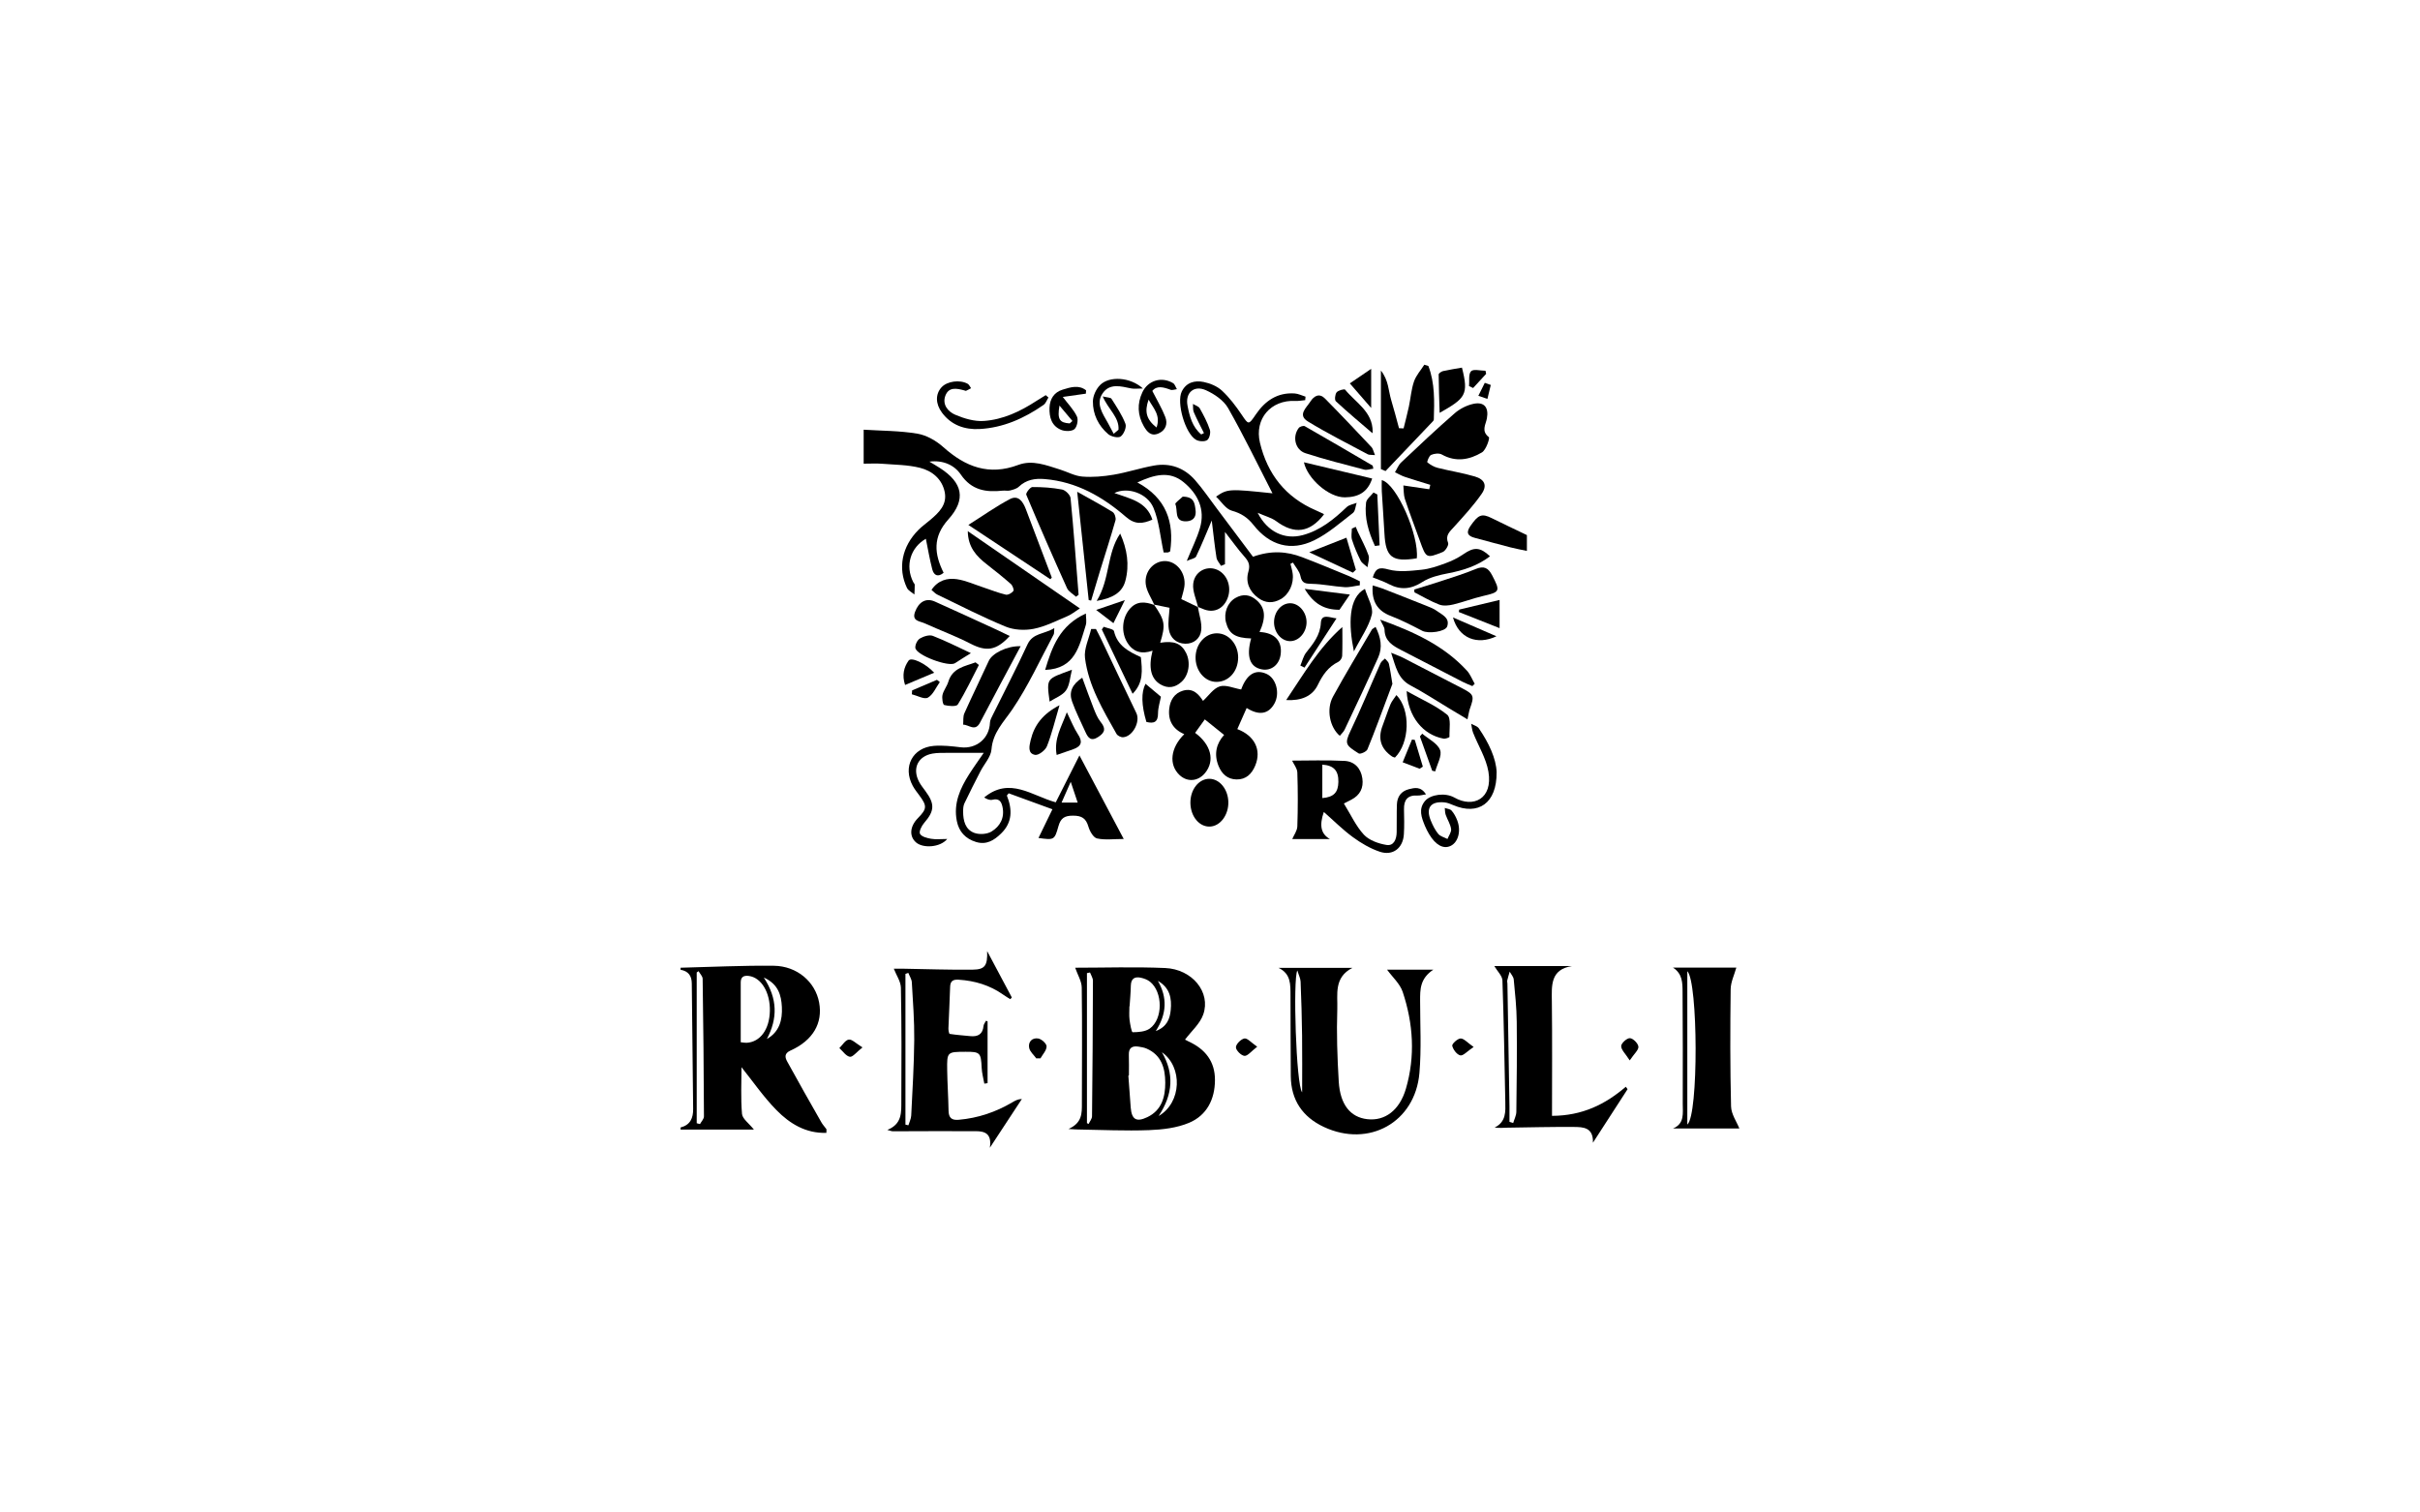 <?xml version="1.0" encoding="UTF-8"?>
<svg id="Livello_1" data-name="Livello 1" xmlns="http://www.w3.org/2000/svg" version="1.1" viewBox="0 0 800 500">
  <defs>
    <style>
      .cls-1 {
        fill: #000;
        stroke-width: 0px;
      }
    </style>
  </defs>
  <path class="cls-1" d="M225,319.91c10.26-.25,20.53-.77,30.78-.65,7.76.09,13.76,5.36,15.01,12.17,1.25,6.82-2.05,12.53-9.51,15.88-2.11.95-1.74,2.32-1.07,3.57,3.7,6.78,7.53,13.48,11.35,20.19.44.78,1.1,1.44,1.61,2.18.1.15.01.42.01,1.25-6.8.23-12.09-3.05-16.45-7.47-4.33-4.4-7.87-9.58-11.61-14.23,0,4.9-.28,10.19.17,15.43.14,1.63,2.27,3.09,3.93,5.18h-24.23v-.69c3.21-.83,4.19-3.1,4.15-6.17-.18-13.82-.32-27.63-.45-41.45-.02-2.55-1.17-4.07-3.7-4.51,0-.23,0-.46,0-.69ZM244.87,344.55c.85.08,1.41.21,1.95.18,4.5-.26,7.54-4.42,7.68-10.49.15-6.13-2.82-11.06-6.93-11.61-1.7-.23-2.69.31-2.7,2.11-.02,6.49,0,12.98,0,19.82ZM230.93,321.05c-.2.14-.41.29-.61.43v49.84c.36.09.72.19,1.08.28.46-.85,1.31-1.69,1.31-2.54-.06-15.16-.2-30.32-.43-45.48-.01-.85-.88-1.69-1.35-2.53ZM253.49,343.48c4.17-2.33,5.2-6.3,4.98-10.6-.2-3.86-1.16-7.55-5.98-9.73,4.6,7.02,4.61,13.55,1.01,20.34Z"/>
  <path class="cls-1" d="M426.59,186.38c.25,1.06.58,2.1.73,3.17.48,3.4-1.17,6.95-3.95,8.52-2.53,1.42-5.03,1.36-7.4-.38-2.98-2.19-4.29-5.29-3.28-8.72.67-2.29,0-3.48-1.36-5.02-2.09-2.35-3.91-4.94-6.38-8.1v10.68c-.44.18-.87.35-1.31.53-.51-.9-1.34-1.74-1.49-2.69-.61-3.83-1-7.69-1.57-12.3-1.95,4.56-3.44,8.29-5.18,11.9-.32.65-1.65.82-3.08,1.46,1.76-4.32,3.37-7.49,4.35-10.84,1.82-6.22-.69-11.32-5.38-15.18-4.69-3.87-9.78-2.48-15.3.08,9.56,5.16,12.23,13.09,10.84,22.78-.37.18-.55.35-.75.36-.76.03-1.53.01-1.4.01-1.13-5.24-1.51-10.31-3.37-14.77-2-4.79-8.54-7.04-12.92-4.88,5.22,1.88,10.69,2.84,12.56,8.8-3.23,1.38-5.71,1.71-8.72-.9-7.7-6.67-16.37-11.65-26.88-12.52-3.23-.27-6.09.2-8.55,2.53-.73.69-1.9.99-2.92,1.25-.75.19-1.6-.04-2.39.05-5.54.6-10.3-.1-13.87-5.33-2.18-3.19-5.94-4.83-10.37-4.26,1.16.7,2.33,1.37,3.47,2.11,7.51,4.83,8.76,10.35,2.78,16.99-5.22,5.8-4.67,11.39-1.56,17.64-1.84,1.54-3.22.91-3.76-1.16-.87-3.36-1.44-6.79-2.11-10.08-5.06,2.88-6.92,8.86-4.18,14.31.15.31.49.59.5.88.02,1.08-.07,2.15-.11,3.23-.84-.72-2.02-1.27-2.46-2.19-3.11-6.48-1.66-13.7,3.79-19.16,1.2-1.21,2.62-2.2,3.92-3.31,2.86-2.42,5.62-5.05,4.77-9.22-.89-4.34-4.18-6.99-8.14-7.99-4.04-1.02-8.35-1.02-12.54-1.35-1.92-.15-3.87-.03-6.11-.03v-11.23c5.86.37,11.89.33,17.75,1.31,3.04.51,6.22,2.34,8.57,4.44,7.3,6.53,15.09,9.54,24.8,5.89,4.65-1.75,9.23.11,13.7,1.5,2.51.78,4.94,2.16,7.48,2.36,3.41.27,6.94-.05,10.33-.62,4.48-.76,8.84-2.22,13.32-3.02,5.34-.96,10.03.74,13.6,4.8,2.55,2.9,4.72,6.11,7.05,9.2,4.1,5.45,8.18,10.9,12.1,16.14,6.02-2.16,11.17-1.78,16.2.13,5.23,1.98,10.39,4.15,15.57,6.28,1.22.5,2.37,1.14,3.56,1.71,0,.44-.01.88-.02,1.32-1.7.22-3.41.72-5.09.61-3.56-.23-7.1-1.01-10.66-1.09-2.1-.05-3.39-.08-3.87-2.58-.31-1.58-1.62-2.98-2.48-4.45-.27.14-.53.27-.8.41Z"/>
  <path class="cls-1" d="M355.43,319.91c9.5,0,19.65-.34,29.76.1,8.96.39,15.15,8.02,12.58,15.35-1.07,3.07-3.92,5.51-6.03,8.32.06.03.62.35,1.2.62,5.48,2.51,8.73,6.59,8.7,12.77-.03,6.35-2.7,11.64-8.54,14.1-4.06,1.71-8.79,2.26-13.25,2.43-7.84.3-15.7-.1-23.56-.21-.63,0-1.26-.07-3.07-.17,4.55-2.03,4.43-5.21,4.43-8.42,0-12.79.13-25.58-.05-38.36-.03-2.08-1.35-4.15-2.17-6.53ZM373.18,355.55c-.06,0-.12,0-.17.01.26,3.52.49,7.05.78,10.57.32,3.95,1.85,4.92,5.49,3.18,4.77-2.28,5.95-6.68,5.93-11.44-.02-4.77-1.26-9.09-6.18-11.23-.82-.36-1.75-.5-2.64-.64-2.08-.33-3.3.36-3.22,2.71.08,2.28.02,4.56.02,6.84ZM373.43,332.65s-.04,0-.07,0c0,1.48-.14,2.97.04,4.43.18,1.48.68,4.17,1.02,4.16,1.92-.02,4.2-.17,5.68-1.23,4.4-3.14,4.33-12.07.07-15.47-.84-.67-1.98-1.1-3.06-1.33-2.05-.44-3.24.35-3.28,2.64-.04,2.27-.27,4.54-.41,6.8ZM359.31,371.29c.19.09.38.18.57.26.39-.85,1.11-1.69,1.12-2.54.17-14.93.26-29.87.3-44.8,0-.91-.63-1.82-.97-2.73-.34.07-.67.15-1.01.22v49.59ZM384.1,347.84c4.05,6.98,3.75,13.83-1.08,21.09,7.66-4.45,7.99-16.22,1.08-21.09ZM382.78,324.28c3.14,5.47,2.98,10.82-.71,16.58,3.74-1.45,4.65-4.06,4.94-6.9.4-3.87-.25-7.43-4.23-9.69Z"/>
  <path class="cls-1" d="M458.52,320.55h15.31c-4.45,2.96-4.37,6.59-4.37,10.24,0,7.98.45,16.01-.23,23.93-1.41,16.3-16.7,24.79-31.59,17.83-7.03-3.29-10.86-8.89-10.93-16.77-.08-8.9-.06-17.81-.1-26.71-.02-3.53.19-7.18-3.98-9.12h24.46c-6.24,3.19-4.84,8.84-5.01,13.64-.27,7.97,0,15.98.48,23.95.46,7.67,3.87,11.8,9.43,12.44,5.83.67,10.68-2.92,12.78-10.09,3.13-10.73,2.43-21.5-1.07-31.99-.9-2.7-3.38-4.88-5.17-7.35ZM430.46,361.1c0-6.27.06-12.53-.02-18.79-.07-5.93-.25-11.87-.49-17.8-.04-1.06-.6-2.1-1.08-3.69-1.48,2.68-.43,37.85,1.59,40.28Z"/>
  <path class="cls-1" d="M326.47,337.65v20.42l-1.07.17c-.31-1.74-.8-3.48-.88-5.23-.24-5-.5-5.33-5.29-5.31-6.14.02-6.2.02-6.11,6.11.06,4.45.38,8.9.45,13.35.04,2.37,1.02,3.23,3.37,3.02,6.38-.56,12.25-2.55,17.74-5.79.91-.54,1.83-1.06,3.13-1.08-3.3,5.03-6.6,10.06-10.59,16.12.75-4.77-1.78-5.46-4.52-5.48-9.22-.07-18.44.02-27.66.03-.3,0-.61-.16-1.71-.46,5.01-1.98,4.6-5.99,4.63-9.64.08-12.45.1-24.9-.14-37.34-.04-2.07-1.49-4.1-2.35-6.31.4,0,1.63-.02,2.85,0,7.76.12,15.51.42,23.26.32,4.02-.05,4.91-1.33,4.75-6.13,2.99,5.61,5.57,10.47,8.16,15.33-.18.19-.36.38-.53.56-.78-.5-1.58-.97-2.33-1.5-4.42-3.12-9.37-4.6-14.74-4.94-1.86-.12-2.75.46-2.8,2.41-.13,4.56-.4,9.12-.56,13.68-.02.63.19,1.8.43,1.83,2.22.35,4.48.5,6.72.73,2.57.27,4.2-.59,4.46-3.39.06-.59.54-1.14.83-1.7.17.07.34.15.51.22ZM299.31,371.78c.33.07.66.15.99.22.32-1.07.87-2.14.93-3.22.41-8.31.92-16.62,1-24.93.06-6.37-.43-12.75-.8-19.12-.06-1.05-.76-2.07-1.16-3.11-.32.11-.63.22-.95.33v49.83Z"/>
  <path class="cls-1" d="M348.53,207.64c-.11,1.26-.02,1.76-.21,2.11-4.47,8.32-8.39,17.02-13.68,24.78-2.9,4.25-6.43,7.62-6.88,13.23-.2,2.49-2.41,4.8-3.65,7.22-1.81,3.52-3.61,7.05-5.31,10.63-.37.79-.41,1.78-.41,2.69,0,3.02.72,5.98,3.76,7.06,1.66.59,4.17.42,5.64-.48,2.84-1.74,4.39-4.57,3.6-8.2-.41-1.87-1.24-2.81-3.35-2.29-.84.21-1.83-.22-2.69-.76,8.44-6.97,15.79-.54,23.66,1.6,2.49-4.94,4.94-9.78,7.83-15.5,5.03,9.49,9.68,18.26,14.64,27.62-3.3,0-6.18.41-8.83-.18-1.21-.27-2.41-2.4-2.85-3.91-.81-2.77-2.21-3.62-5.1-3.62-2.78,0-4.05.81-4.8,3.48-1.3,4.65-1.46,4.6-6.6,3.9,1.47-3.03,2.9-5.98,4.61-9.49-4.86-1.77-9.66-3.52-14.46-5.28-.2.25-.4.49-.6.74,1.84,4.63,1.85,8.9-1.92,12.56-2.34,2.28-4.88,3.83-8.28,2.79-3.47-1.06-5.65-3.38-6.35-6.95-1.15-5.81,1.1-10.76,4.1-15.47,1.58-2.48,3.31-4.85,4.81-7.05-4.2,0-8.18-.02-12.16.01-1.59.01-3.21-.03-4.77.24-4.8.85-6.75,4.86-4.51,9.22.57,1.11,1.36,2.1,2.11,3.11,3.22,4.33,3.07,6.63-.38,10.6-.84.96-1.78,2.87-1.36,3.61.53.95,2.35,1.4,3.68,1.63,1.55.27,3.18.06,5.32.06-2.38,2.85-8.03,3.13-10.31,1.14-2.32-2.02-2.07-5.29.61-8.03,3.03-3.1,3.07-4.03.42-7.59-.75-1-1.53-2-2.13-3.1-3.38-6.25-.08-12.64,7-13.2,2.92-.23,5.93.12,8.86.47,5.21.61,9.49-2.96,9.67-8.15.03-.85.53-1.72.93-2.53,3.83-7.77,7.85-15.46,11.47-23.32,1.77-3.85,5.57-3.35,8.89-5.42ZM356.26,265.33c-.78-2.32-1.41-4.22-2.3-6.88-1.22,2.76-2.05,4.65-3.03,6.88h5.33Z"/>
  <path class="cls-1" d="M538.03,360.08c-3.68,5.68-7.35,11.37-11.44,17.68.17-5.13-3.26-5.19-6.37-5.21-7.3-.05-14.59.13-21.89.24-1.32.02-2.64.17-4.23-.04,3.85-1.94,3.58-5.29,3.52-8.57-.28-13.36-.48-26.72-.95-40.07-.06-1.54-1.67-3.03-2.69-4.76h25.73c-7.22,1.13-6.77,6.4-6.7,11.77.15,12.43.05,24.87.05,37.76,10.08-.04,17.62-3.82,24.4-9.62.19.27.39.54.58.81ZM499,370.86c.41.13.82.25,1.23.38.36-1.24,1.03-2.48,1.04-3.72.13-9.91.24-19.83.13-29.74-.05-4.67-.54-9.33-.99-13.98-.09-.9-.87-1.73-1.34-2.59-.28.97-.58,1.94-.81,2.92-.07.32.05.68.06,1.02.23,13.56.46,27.11.68,40.67.03,1.68,0,3.37,0,5.05Z"/>
  <path class="cls-1" d="M463.92,160.48c3.43.5,5.99.88,8.56,1.26.12-.49.24-.98.35-1.46-2.8-.87-5.62-1.69-8.4-2.63-1.14-.38-2.2-1.01-3.29-1.53.68-1.1,1.16-2.4,2.07-3.26,5.82-5.49,11.63-10.98,17.66-16.23,1.72-1.5,4.04-2.67,6.26-3.14,3.52-.73,5.06,1.21,4.41,4.81-.38,2.09-1.97,4.17.64,6.21.39.31-.91,4.23-2.29,5.05-4.11,2.45-8.63,3.29-13.26.69-.91-.51-2.52-.32-3.54.14-.69.31-1.42,2.29-1.24,2.45.98.81,2.18,1.51,3.41,1.82,4.08,1.03,8.27,1.67,12.3,2.86,3.24.96,4.15,2.99,2.24,5.74-2.71,3.9-5.98,7.43-9.18,10.97-1.42,1.57-2.91,2.74-1.9,5.28.27.69-.9,2.63-1.81,2.99-5.42,2.16-5.45,2.06-7.53-3.72-1.66-4.6-3.41-9.17-4.95-13.82-.46-1.39-.36-2.96-.51-4.49Z"/>
  <path class="cls-1" d="M404.66,242.95c-2.34-1.88-4.38-3.52-6.38-5.13-.9,1.25-2.04,2.85-3.2,4.45,5.25,3.86,6.64,9.19,3.28,13.28-2.31,2.8-5.86,3.08-8.43.67-3.64-3.42-3.01-9.03,1.57-13.52-3.75-1.6-5.43-4.5-4.97-8.46.32-2.76,1.67-5.06,4.52-5.91,3.4-1.01,5.26,1.24,6.64,3.37,1.85-1.7,3.42-4.12,5.54-4.79,2-.63,4.58.59,7.07,1.02,1.79-4.91,4.63-6.87,8.4-5.15,3.21,1.46,4.5,6.43,2.57,9.85-1.98,3.51-5.13,3.95-9.15,1.42-1.02,2.31-2.06,4.65-3.09,6.98,5.66,2.14,8.1,6.83,5.92,12.07-1.13,2.71-3.01,4.63-6.19,4.57-2.99-.06-4.86-1.83-5.93-4.44-1.64-4-.66-7.56,1.84-10.28Z"/>
  <path class="cls-1" d="M553.05,373.06c3.91-1.6,3.22-5.11,3.23-8.19.05-12.34.01-24.68-.06-37.02-.02-2.92-.02-5.95-3.16-7.97h20.93c-.64,2.33-1.84,4.73-1.87,7.15-.16,12.91-.19,25.82.13,38.72.06,2.57,1.87,5.1,2.75,7.31h-21.95ZM557.79,321.06v50.69c3.75-3,3.56-47.25,0-50.69Z"/>
  <path class="cls-1" d="M398.01,143.18c-1.13-2.29-2.35-4.56-3.36-6.9-.35-.81-.2-1.83-.28-2.75.76.48,1.85.77,2.24,1.46,1.28,2.27,2.53,4.62,3.34,7.09.33.99-.14,2.92-.9,3.42-.86.57-2.72.45-3.7-.13-3.58-2.11-6.47-12.26-4.69-15.93,1.49-3.07,4.35-3.76,7.27-3.16,2.15.44,4.48,1.42,6.06,2.89,2.47,2.3,4.56,5.08,6.46,7.89,2.28,3.39,2.28,3.51,4.66,0,3.09-4.56,7.15-7.37,12.88-6.99,1.21.08,2.39.69,3.59,1.06-.04.38-.07.77-.11,1.15-1.08.09-2.16.32-3.23.26-8.13-.42-13.61,5.94-11.73,13.81,2.5,10.43,8.49,18.05,18.47,22.35.84.36,1.66.75,2.48,1.14.09.04.14.15.21.23-4.68,6.04-9.77,6.68-15.77,2.23-1.53-1.13-3.53-1.63-6.14-2.78,3.26,6.4,8.96,8.96,14.86,7.39,5.83-1.55,10.32-5.22,14.59-9.29.8-.76,2.16-.94,3.27-1.39-.39,1.14-.44,2.73-1.23,3.34-4.13,3.19-8.14,6.76-12.77,9.03-7.72,3.79-14.77,1.72-20.1-5.05-1.92-2.45-4.09-3.88-7.18-4.73-1.98-.55-3.44-2.99-5.2-4.64,3.77-2.59,4.29-2.62,18.65-1.1-5-9.73-9.52-19.14-14.68-28.19-1.45-2.54-4.49-4.61-7.27-5.87-3.97-1.8-6.95.79-6.13,5.08.67,3.51,1.59,7.07,4.53,9.52.3-.15.61-.3.91-.45Z"/>
  <path class="cls-1" d="M319.94,175.6c12.57,8.66,24.57,16.93,37.04,25.53-1.55.98-2.74,1.98-4.11,2.56-3.67,1.55-7.32,3.43-11.17,4.19-2.95.58-6.5.4-9.25-.73-7.68-3.16-15.1-6.98-22.6-10.59-.67-.32-1.19-.95-1.92-1.55,2.13-3.17,5.22-4.02,8.4-3.54,2.98.45,5.83,1.76,8.73,2.71,2.47.81,4.9,1.81,7.42,2.4.74.18,2.01-.53,2.52-1.21.28-.38-.27-1.82-.84-2.32-2.56-2.25-5.24-4.38-7.93-6.48-3.41-2.66-6.23-5.64-6.3-10.97Z"/>
  <path class="cls-1" d="M444.26,265.63c2.29,3.69,3.97,7.45,6.62,10.31,1.74,1.86,4.8,2.94,7.44,3.38,2.46.42,3.35-1.91,3.39-4.18.06-3.08-.04-6.17.08-9.25.1-2.54,1.42-4.35,3.93-4.99,1.9-.48,3.96-1.01,5.68,1.7-1.2.18-2.01.44-2.81.39-3.3-.2-4.53,1.48-4.46,4.57.06,2.74.13,5.49-.04,8.22-.27,4.59-3.64,7.24-7.98,5.78-3.15-1.06-6.18-2.84-8.88-4.82-3.39-2.48-6.38-5.49-9.6-8.32-1.55,4.48-.97,7.27,2.01,8.96h-12.45c.55-1.32,1.63-2.74,1.68-4.19.2-5.93.2-11.88,0-17.81-.05-1.4-1.19-2.76-1.73-3.93,5.2,0,11.28-.22,17.34.09,3.26.17,5.39,2.39,5.88,5.75.46,3.16-.75,5.57-3.63,7.07-.7.37-1.41.72-2.48,1.27ZM437.13,252.77v11.06c3.78-.31,5.25-1.86,5.31-5.35.06-3.71-1.48-5.43-5.31-5.71Z"/>
  <path class="cls-1" d="M472.19,120.98c2.18,5.71,1.98,11.72,1.8,17.72,0,.2-.17.43-.32.59-5.21,5.48-10.42,10.95-15.64,16.43-.51-.22-1.02-.43-1.53-.65v-32.57c2.58,3.24,2.47,6.71,3.4,9.75.94,3.08,1.73,6.21,2.58,9.31.51.02,1.01.04,1.52.06.58-2.39,1.22-4.78,1.74-7.19.59-2.78.79-5.68,1.7-8.33.69-2,2.24-3.7,3.41-5.53.45.14.89.28,1.34.42Z"/>
  <path class="cls-1" d="M355.7,197.27c-1.01-.94-2.45-1.68-2.97-2.84-4.62-10.24-9.12-20.53-13.47-30.89-.22-.51,1.3-2.52,2.02-2.53,3.28-.02,6.61.2,9.82.82,1.12.22,2.7,1.78,2.81,2.85,1.03,10.63,1.8,21.29,2.65,31.94-.28.21-.57.42-.85.64Z"/>
  <path class="cls-1" d="M381.49,199.88c3.63,5.23,3.86,6.66,2.05,12.6,4.57-.74,7.03.24,8.59,3.43,1.53,3.13.88,7.3-1.56,9.51-2.08,1.89-4.43,2.3-6.93.84-3.17-1.86-4.06-5.54-2.63-11.16-3.49,1.23-6.34.53-8.32-2.63-2.09-3.34-1.79-7.95.59-10.94,2.36-2.96,5.26-2.67,8.34-1.52l-.13-.13Z"/>
  <path class="cls-1" d="M347.23,191.49c-8.83-5.85-17.66-11.7-27.11-17.96,4.95-3.12,9.18-6.15,13.74-8.54,2.83-1.48,4.34.92,5.26,3.32,2.88,7.53,5.72,15.08,8.58,22.62-.16.19-.32.37-.48.56Z"/>
  <path class="cls-1" d="M381.62,200.01c-1-2.32-2.61-4.58-2.87-6.98-.45-4.15,2.63-7.46,6.18-7.55,3.64-.1,6.8,3.33,6.67,7.57-.06,1.75-.74,3.48-1.09,5,1.71.82,3.64,1.74,5.56,2.66l-.09-.09c.42,2.59,1.39,5.23,1.12,7.75-.28,2.6-2.39,4.5-5.27,4.43-2.96-.07-5.01-1.94-5.44-4.76-.36-2.35.13-4.83.24-7.12-1.42-.29-3.27-.67-5.12-1.04,0,0,.13.13.13.13Z"/>
  <path class="cls-1" d="M362.3,207.94c.54,1.06,1.12,2.1,1.63,3.18,3.91,8.21,7.77,16.44,11.73,24.62,1.36,2.8-1.17,7.74-4.36,7.98-.72.06-1.87-.5-2.21-1.12-4.47-7.93-9.24-15.85-10.41-25.04-.39-3.07,1.29-6.4,2.03-9.62.53,0,1.07,0,1.6,0Z"/>
  <path class="cls-1" d="M416.38,208.93c4.97.22,7.55,2.95,6.98,7.39-.43,3.38-3.03,5.5-6.11,4.98-4.07-.7-5.33-4.22-3.65-10.24-5.26-.17-7.33-1.5-8.32-5.34-.8-3.11.5-6.53,3.12-8.04,2.47-1.43,4.81-1.16,6.96.7,2.93,2.53,3.23,5.72,1.01,10.56Z"/>
  <path class="cls-1" d="M454.73,207.23c1.76,3.5,2.35,6.82.87,10.13-3.58,8-7.35,15.92-11.09,23.84-.36.76-1.06,1.37-1.6,2.05-3.33-2.8-4.54-8.77-2.25-12.96,4.1-7.49,8.54-14.79,12.86-22.16.15-.26.51-.39,1.21-.9Z"/>
  <path class="cls-1" d="M359.9,198.37c-1.23-11.61-2.46-23.21-3.8-35.8,4.34,2.44,8.1,4.45,11.72,6.7.65.41,1.16,1.93.94,2.72-1.6,5.65-3.43,11.24-5.15,16.85-.99,3.23-1.94,6.47-2.91,9.71-.26-.06-.53-.12-.79-.18Z"/>
  <path class="cls-1" d="M333.79,210.25c-4.45,4.87-7.74,5.21-12.9,2.57-4.96-2.54-10.2-4.5-15.29-6.79-1.59-.72-4.23-.7-3.11-3.74,1.23-3.36,3.66-4.72,6.55-3.43,6.97,3.11,13.89,6.32,20.83,9.5,1.21.56,2.41,1.16,3.92,1.89Z"/>
  <path class="cls-1" d="M485.13,237.82c-2.44-1.46-4.34-2.6-6.25-3.75-4.19-2.51-8.27-5.21-12.59-7.48-4.2-2.21-4.86-6.11-6.42-10.81,1.89.79,2.92,1.13,3.87,1.62,6.6,3.38,13.18,6.78,19.76,10.21,3.76,1.96,3.92,2.51,2.42,6.67-.3.83-.4,1.73-.81,3.55Z"/>
  <path class="cls-1" d="M468.35,184.57c-8.15,1.32-10.27-.36-10.68-8.14-.25-4.68-.61-9.35-.88-14.02-.07-1.18-.01-2.37-.01-3.69,4.98,1.23,12.38,18.35,11.58,25.85Z"/>
  <path class="cls-1" d="M467.52,194.89c2.9-.91,5.82-1.77,8.71-2.73,3.89-1.29,7.83-2.49,11.61-4.06,2.74-1.14,4.15-.38,5.44,2.11,2.73,5.26,2.62,5.51-3.04,6.82-3.31.77-6.5,2.01-9.8,2.8-1.49.35-3.28.56-4.64.04-2.85-1.08-5.49-2.67-8.22-4.06-.02-.31-.03-.61-.05-.92Z"/>
  <path class="cls-1" d="M456.26,204.84c10.98,3.97,20.97,8.48,28.67,16.86,1.11,1.21,1.73,2.88,2.57,4.34l-.77.77c-1.07-.47-2.18-.87-3.22-1.41-6.78-3.48-13.55-6.99-20.31-10.5-2.77-1.44-5.42-2.95-5.5-6.7-.02-.92-.76-1.83-1.44-3.35Z"/>
  <path class="cls-1" d="M494.75,255.31c.08,10.28-6.09,14.37-14.36,10.84-.93-.4-1.92-.81-2.91-.9-4.52-.42-6.21,1.79-4.51,5.97.64,1.57,1.42,3.16,2.48,4.45.69.83,2.01,1.14,3.05,1.68.44-1.11,1.35-2.29,1.2-3.31-.23-1.61-1.23-3.09-1.78-4.67-.25-.71-.22-1.51-.31-2.28.76.28,1.77.34,2.24.87.81.91,1.43,2.07,1.87,3.22,1.36,3.51.33,7.28-2.2,8.47-2.36,1.11-4.92-.27-7.07-3.87-.52-.88-1-1.79-1.39-2.74-1.14-2.78-2.27-5.64.1-8.34,1.79-2.04,6.56-2.78,9.63-1.04,6.21,3.54,12.78.45,11.25-8.56-.76-4.45-3.37-8.58-5.07-12.89-.36-.92-.43-1.96-.63-2.95.87.5,2.04.79,2.55,1.54,3.25,4.76,5.69,9.87,5.87,14.51Z"/>
  <path class="cls-1" d="M460.3,226.08c-.4,1.06-.86,2.33-1.34,3.59-2.27,6.03-4.47,12.1-6.92,18.06-.31.76-2.37,1.67-2.87,1.35-4.22-2.7-4.8-3.08-2.74-7.41,3.52-7.37,6.61-14.95,9.94-22.41.27-.62.97-1.05,1.47-1.56.45.56,1.15,1.07,1.29,1.7.48,2.1.76,4.25,1.17,6.69Z"/>
  <path class="cls-1" d="M337.41,213.62c-4.6,8.63-9.08,16.92-13.44,25.27-1.62,3.1-3.69.65-5.57.67.11-1.26-.09-2.66.4-3.76,2.6-5.82,5.43-11.55,8.08-17.35,1.11-2.43,5.92-4.96,10.54-4.83Z"/>
  <path class="cls-1" d="M453.79,193.54c1.12.35,2.18.61,3.19,1,4.89,1.9,9.77,3.81,14.63,5.76,1.16.46,2.37.92,3.36,1.65,1.73,1.28,4.37,2.25,3.45,5.11-.58,1.81-6.28,2.5-8.22,1.49-3.41-1.77-6.85-3.56-10.44-4.93-4.3-1.64-6.41-4.7-5.98-10.07Z"/>
  <path class="cls-1" d="M409.3,217.47c-.04,4.52-3.16,7.97-7.2,7.95-3.87-.02-6.98-3.75-6.87-8.26.11-4.36,3.19-7.78,7.01-7.8,3.94-.01,7.1,3.61,7.07,8.1Z"/>
  <path class="cls-1" d="M454.54,150.45c-1.3-.13-1.92-.02-2.37-.26-6.63-3.56-13.39-6.93-19.8-10.86-3.52-2.15-.49-4.54.82-6.59,1.21-1.9,2.96-2.86,4.81-1,5.22,5.27,10.31,10.68,15.4,16.08.48.51.6,1.35,1.14,2.63Z"/>
  <path class="cls-1" d="M453.8,190.88c.98-3.14,2.23-3.44,5.21-2.62,3.4.93,7.29.46,10.91.09,2.65-.27,5.29-1.18,7.82-2.11,2.1-.76,4.18-1.75,6.01-3.02,3.5-2.43,5.51-2.43,8.81.68-4.11,3.14-8.77,4.64-13.74,5.6-2.96.57-6.13,1.3-8.6,2.89-3.82,2.45-7.29,2.72-11.2.66-1.59-.84-3.33-1.4-5.22-2.18Z"/>
  <path class="cls-1" d="M453.99,154.94c-1.12.13-2.15.53-3.02.3-6.5-1.71-13.03-3.34-19.42-5.42-3.43-1.11-4.4-5.5-2.21-8.34.35-.46,1.55-.84,1.99-.59,7.51,4.28,14.97,8.66,22.43,13.03.07.04.05.21.23,1.03Z"/>
  <path class="cls-1" d="M425.19,231.42c5.84-8.67,10.78-17.3,18.56-24.14,0,3.2.07,6.4-.06,9.59-.03.67-.65,1.61-1.25,1.91-3.35,1.65-5.19,4.33-6.81,7.66-1.81,3.73-5.46,5.26-10.43,4.99Z"/>
  <path class="cls-1" d="M393.52,265.48c-.07-4.4,2.71-7.99,6.22-8.02,3.37-.02,6.19,3.36,6.32,7.59.13,4.31-2.63,8.05-6.07,8.2-3.51.15-6.4-3.32-6.47-7.78Z"/>
  <path class="cls-1" d="M431.05,152.82c7.7,1.83,15.11,3.6,22.56,5.37-1.47,4.48-4.46,6.16-9,6.22-5.41.07-12.43-6.26-13.56-11.59Z"/>
  <path class="cls-1" d="M396.06,200.71c-.59-2.57-1.87-5.22-1.61-7.7.41-3.94,4.15-5.98,7.46-4.84,3.63,1.25,5.44,5.75,3.88,9.65-1.45,3.65-4.78,5.02-8.27,3.42-.51-.23-1.04-.41-1.56-.62,0,0,.1.09.1.09Z"/>
  <path class="cls-1" d="M346.59,131.41c-.53.83-.87,1.93-1.62,2.45-6.38,4.44-13.35,7.56-21.19,7.97-4.84.25-9.28-1.26-12.35-5.37-2.22-2.96-2.23-6.19-.17-8.44,1.82-1.99,6.01-2.6,8.63-1.15.49.27.75.97,1.12,1.46-.54.29-1.07.61-1.63.85-.17.07-.44-.08-.66-.14-2.41-.64-5.04-1.22-6.18,1.71-1.16,3,.88,5.35,3.25,6.36,2.93,1.25,6.33,2.26,9.43,2.05,6.35-.43,12.08-3.16,17.41-6.63,1.01-.66,2.05-1.27,3.07-1.9l.88.77Z"/>
  <path class="cls-1" d="M461.62,229.77c4.79,4.9,4.39,15.82-.48,20.67-.28-.1-.64-.15-.9-.32q-5.68-3.83-3.16-10.29c.9-2.33,1.63-4.72,2.59-7.02.44-1.06,1.26-1.98,1.95-3.03Z"/>
  <path class="cls-1" d="M504.76,176.88v5.24c-1.94-.41-3.68-.72-5.39-1.16-3.96-1.02-7.9-2.1-11.85-3.16-2.32-.62-2.97-1.68-1.44-3.9,2.6-3.77,3.75-4.26,7.06-2.61,3.7,1.84,7.44,3.59,11.62,5.6Z"/>
  <path class="cls-1" d="M465.01,228.46c4.96,2.78,9.62,4.76,13.4,7.82,1.36,1.1.67,4.8.75,7.32,0,.18-1.34.7-1.97.58-6.79-1.28-11.73-7.21-12.18-15.72Z"/>
  <path class="cls-1" d="M345.5,221.46c2.25-7.55,4.82-14.73,13.47-18.64,0,1.35.32,2.73-.05,3.89-2.14,6.78-3.42,14.39-13.42,14.75Z"/>
  <path class="cls-1" d="M377.81,128.43c-1.81,0-2.88.17-3.88-.03-3.4-.7-7.11-1.79-9.43,1.63-2.36,3.48.05,6.72,1.76,9.81.65,1.18,1.27,2.37,1.9,3.56.53-.45,1.06-.89,1.59-1.34.3-4.13-3.38-6.7-5.21-11.01,1.52.38,2.6.33,2.89.78,1.7,2.68,3.51,5.35,4.62,8.28.42,1.11-.53,3.43-1.59,4.19-.82.58-3.16.05-4.14-.8-3.23-2.79-5.08-6.57-5.03-10.83.02-1.83,1.06-4.05,2.36-5.37,3.04-3.09,10.04-2.67,14.16,1.12Z"/>
  <path class="cls-1" d="M362.54,198.65c4.48-7.29,3.25-15.62,7.77-22.26,2.31,5.12,3.12,10.39,1.7,15.67-1.07,3.98-4.45,5.74-9.47,6.59Z"/>
  <path class="cls-1" d="M357.77,224.04c1.36,3.68,2.48,6.9,3.74,10.06.62,1.57,1.27,3.23,2.31,4.52,1.66,2.06,1.66,3.39-.68,4.95-2.51,1.67-3.46.33-4.35-1.65-1.49-3.32-3.16-6.58-4.38-10-1.12-3.13.02-5.7,3.36-7.88Z"/>
  <path class="cls-1" d="M364.86,207.2c1.18.47,3.24.74,3.4,1.44,1.13,4.93,4.99,6.8,8.88,8.59.44,4.24.96,8.42-2.73,12.12-3.39-7.09-6.78-14.18-10.17-21.26.21-.3.42-.59.63-.89Z"/>
  <path class="cls-1" d="M421.17,205.84c-.06-3.48,2.32-6.37,5.27-6.42,2.91-.04,5.49,2.91,5.48,6.29-.01,3.39-2.59,6.31-5.52,6.24-2.82-.06-5.17-2.81-5.23-6.11Z"/>
  <path class="cls-1" d="M320.96,215.92c-1.8,1.13-3.56,2.17-5.25,3.31-2.04,1.38-12.87-2.63-13.12-5.07-.1-1,.66-2.58,1.51-3.08,1.21-.72,3.11-1.32,4.28-.87,4.34,1.68,8.51,3.82,12.58,5.71Z"/>
  <path class="cls-1" d="M483.29,121.53c2.29,9.01,1.14,10.11-7.37,14.95-.14-4.51-.31-8.6-.33-12.69,0-.38.9-.99,1.46-1.12,2.07-.47,4.18-.78,6.24-1.14Z"/>
  <path class="cls-1" d="M380.93,129.24c1.57,3.1,3.19,5.76,4.29,8.61.86,2.22.18,4.37-2.21,5.43-2.5,1.11-3.86-.56-4.92-2.43-2.05-3.62-2.21-7.41-.45-11.16,1.86-3.96,6.38-5.29,10.14-3.04.61.36.86,1.32,1.28,2-.71.08-1.51.42-2.1.2-2.36-.89-4.58-1.47-6.03.39ZM382.33,141.33c1.43-4.03-1.02-6.33-2.63-9.22-1.42,4.01-.74,6.55,2.63,9.22Z"/>
  <path class="cls-1" d="M323.6,219.82c-2.27,4.39-4.38,8.89-6.98,13.08-.47.75-3.04.54-4.48.16-.48-.13-.81-2.26-.57-3.33.34-1.51,1.47-2.84,1.92-4.34,1.4-4.65,5.47-5.09,9-6.43.37.29.73.57,1.1.86Z"/>
  <path class="cls-1" d="M358.96,130.14c-2.56.36-5.12.73-7.63,1.08,1.79,2.37,3.63,4.23,4.68,6.46.52,1.1.05,3.45-.84,4.2-.92.77-3.09.75-4.37.23-3.17-1.29-3.98-4.19-3.85-7.36.12-2.91,1.52-5.08,4.33-5.94,2.6-.8,5.35-1.69,7.76.23-.03.36-.06.73-.08,1.09ZM353.62,139.97c.3-.27.6-.53.9-.8-1.43-1.7-2.86-3.39-4.28-5.09-.8,4.57.05,5.68,3.38,5.89Z"/>
  <path class="cls-1" d="M451.22,194.68c.89,2.99,2.86,6.05,2.27,8.49-.96,3.99-3.58,7.58-5.92,12.17-1.83-8.92-1.83-17.83,3.65-20.66Z"/>
  <path class="cls-1" d="M447.23,189.31c-4.52-2.11-9.05-4.22-14.42-6.73,4.74-1.86,8.4-3.3,12.29-4.83,1.08,3.65,2.1,7.13,3.13,10.6-.33.32-.66.64-1,.96Z"/>
  <path class="cls-1" d="M350.25,233.15c-1.54,5.2-2.55,9.49-4.16,13.55-.53,1.33-2.78,3.06-3.92,2.85-2.5-.46-1.91-2.93-1.47-4.81,1.18-5.02,4.02-8.75,9.55-11.6Z"/>
  <path class="cls-1" d="M453.69,143.2c-3.93-3.38-8.1-6.86-12.08-10.54-.48-.44-.28-2.29.25-2.96.54-.67,2.55-1.19,2.81-.88,3.5,4.29,9.1,7.25,9.1,13.82,0,.44-.14.89-.08.55Z"/>
  <path class="cls-1" d="M495.73,198.33v9.32c-4.82-1.9-9.15-3.61-13.48-5.33.04-.27.08-.53.12-.8,4.21-1.01,8.42-2.01,13.36-3.19Z"/>
  <path class="cls-1" d="M352.67,235.46c1.56,3.15,2.39,5.35,3.66,7.26,1.63,2.44,1.22,3.96-1.47,4.94-1.68.61-3.39,1.17-5.55,1.92-.97-5.35,1.59-9.25,3.36-14.12Z"/>
  <path class="cls-1" d="M378.69,226.05c1.8,1.51,3.43,2.88,5.09,4.28-.33,1.76-.96,3.61-.96,5.47.01,3-1.42,3.46-3.85,2.86q-2.48-8.39-.29-12.61Z"/>
  <path class="cls-1" d="M446.24,196.55c-1.61,2.36-2.65,3.89-3.43,5.03-5.08.01-8.55-1.98-11.5-6.91,5.08.64,9.48,1.19,14.93,1.88Z"/>
  <path class="cls-1" d="M455.31,163.45c.25,5.61.51,11.22.76,16.83-.51.07-1.02.14-1.53.22-2.08-4.5-3.55-9.21-2.95-14.33.14-1.2,1.6-2.24,2.46-3.36.42.22.84.43,1.25.65Z"/>
  <path class="cls-1" d="M308.82,222.39c-3.33,1.4-6.31,2.66-9.62,4.05-1.07-3.28-.39-5.86,1.16-8.06.9-1.28,5.61.91,8.46,4.01Z"/>
  <path class="cls-1" d="M354.36,221.41c-.65,2.51-.73,5.06-1.95,6.81-1.17,1.67-3.54,2.49-5.43,3.72-1.09-8.1-1-7.37,7.38-10.54Z"/>
  <path class="cls-1" d="M441.83,204.41c-3.53,5.43-7.05,10.86-10.58,16.29-.46-.22-.92-.45-1.38-.67.63-1.46.99-3.13,1.94-4.33,2.33-2.95,4.63-5.71,4.84-9.83.17-3.13,2.99-1.67,5.17-1.45Z"/>
  <path class="cls-1" d="M480.32,204.11c5.13,2.22,9.65,4.18,14.37,6.23-6.35,3.04-12.48.66-14.37-6.23Z"/>
  <path class="cls-1" d="M453.28,134.87c-2.53-2.91-4.61-5.3-7.06-8.13,2.37-1.61,4.46-3.04,7.06-4.81v12.94Z"/>
  <path class="cls-1" d="M470.16,242.54c2.06,1.76,5.02,3.16,5.9,5.39.73,1.86-.98,4.68-1.6,7.07-.33-.07-.67-.13-1-.2-1.36-3.78-2.71-7.56-4.07-11.35.26-.31.51-.61.77-.92Z"/>
  <path class="cls-1" d="M390.99,164.18c3.73.03,3.96,2.11,4.24,4.48.35,2.96-1.61,3.81-3.66,3.67-3.42-.23-2.15-3.7-3.03-5.67-.17-.39,1.58-1.64,2.45-2.49Z"/>
  <path class="cls-1" d="M448.18,174.16c.21.52.4,1.05.64,1.55,1.22,2.61,2.63,5.15,3.58,7.86.4,1.13-.19,2.61-.33,3.94-.78-.72-1.83-1.31-2.28-2.19-1.11-2.21-2.09-4.52-2.84-6.87-.36-1.13-.06-2.46-.06-3.71.43-.19.86-.38,1.29-.57Z"/>
  <path class="cls-1" d="M469.3,254.13c-1.73-.66-3.46-1.31-5.61-2.13,1.12-2.74,2.1-5.13,3.08-7.52.31.04.62.08.93.12.89,2.94,1.77,5.89,2.66,8.83l-1.06.7Z"/>
  <path class="cls-1" d="M362.35,201.63c3.7-1.26,6.41-2.19,9.51-3.25-1.38,2.79-2.5,5.04-3.79,7.63-1.52-1.16-3.16-2.42-5.72-4.39Z"/>
  <path class="cls-1" d="M285.12,346.25c-1.99,1.56-3.24,3.26-4.18,3.1-1.28-.22-2.32-1.85-3.47-2.87,1.03-1,1.97-2.66,3.12-2.81,1.08-.15,2.38,1.28,4.53,2.59Z"/>
  <path class="cls-1" d="M310.68,225.48c-1.28,1.79-2.22,4.18-3.95,5.15-1.19.66-3.48-.67-5.29-1.11l.09-1.29c2.73-1.16,5.46-2.33,8.2-3.49.32.25.64.49.96.74Z"/>
  <path class="cls-1" d="M342.58,349.89c-.82-1.15-2.11-2.21-2.36-3.48-.4-2.02,1.03-3.45,3.01-3.1,1.1.19,2.75,1.7,2.75,2.6,0,1.32-1.28,2.64-2.02,3.95-.46,0-.92.01-1.38.02Z"/>
  <path class="cls-1" d="M415.61,346.02c-1.99,1.52-3.18,3.12-4.22,3.03-1.09-.1-2.83-1.84-2.82-2.84.02-1.05,1.67-2.71,2.81-2.91.97-.17,2.24,1.36,4.22,2.72Z"/>
  <path class="cls-1" d="M538.75,350.55c-1.42-2.23-2.85-3.51-2.82-4.75.03-.96,1.91-2.66,2.89-2.6,1.05.06,2.7,1.73,2.8,2.81.1,1.09-1.38,2.32-2.87,4.54Z"/>
  <path class="cls-1" d="M487.15,346.11c-2.12,1.42-3.47,2.99-4.4,2.78-1.14-.26-2.39-1.92-2.67-3.18-.14-.63,1.78-2.4,2.77-2.41,1.12,0,2.25,1.39,4.29,2.8Z"/>
  <path class="cls-1" d="M485.64,127.65c.16-1.7-.26-3.94.66-4.92.78-.82,3.12-.17,4.77-.17.07.34.15.69.22,1.03-1.44,1.56-2.88,3.12-4.31,4.68-.45-.21-.9-.42-1.35-.63Z"/>
  <path class="cls-1" d="M492.82,127.26c-.37,1.54-.74,3.08-1.11,4.61-1-.34-2-.68-3-1.02.71-1.43,1.42-2.86,2.13-4.29.66.23,1.32.47,1.98.7Z"/>
</svg>